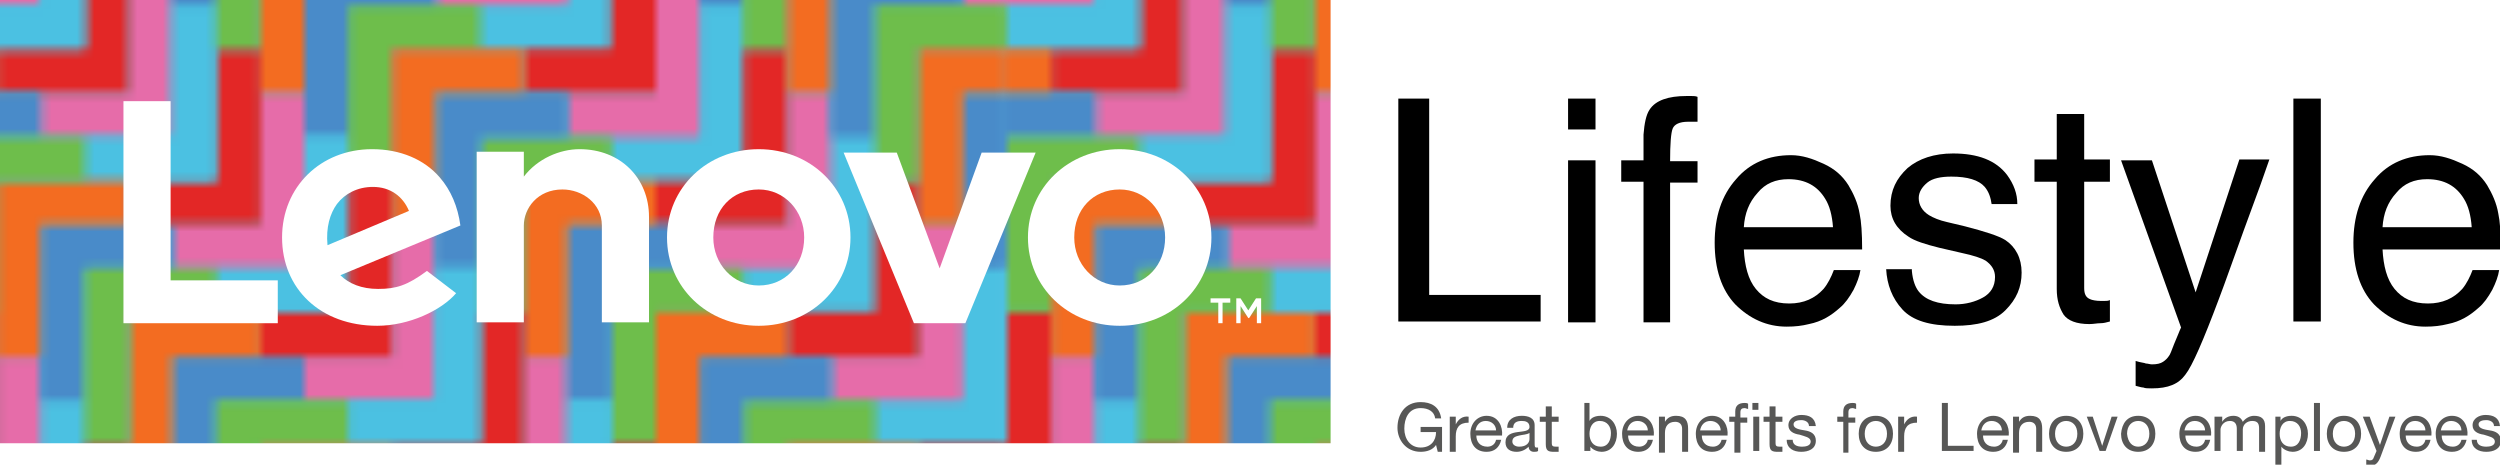 <?xml version="1.0" encoding="utf-8"?>
<!-- Generator: Adobe Illustrator 22.0.1, SVG Export Plug-In . SVG Version: 6.00 Build 0)  -->
<svg version="1.1" id="Layer_1" xmlns="http://www.w3.org/2000/svg" xmlns:xlink="http://www.w3.org/1999/xlink" x="0px" y="0px"
	 width="291.6px" height="54.2px" viewBox="0 0 291.6 54.2" style="enable-background:new 0 0 291.6 54.2;" xml:space="preserve">
<style type="text/css">
	.st0{fill:none;}
	.st1{fill:#4BC1E2;}
	.st2{fill:#E32726;}
	.st3{fill:#E66CA9;}
	.st4{fill:#498BC9;}
	.st5{fill:#F36C21;}
	.st6{fill:#6EBE4B;}
	.st7{fill:url(#SVGID_1_);}
	.st8{clip-path:url(#SVGID_3_);fill:#FFFFFF;}
	.st9{fill:#575756;}
</style>
<pattern  x="-245.5" y="-231" width="122.9" height="122.9" patternUnits="userSpaceOnUse" id="New_Pattern_Swatch_1" viewBox="0 -122.9 122.9 122.9" style="overflow:visible;">
	<g>
		<rect x="0" y="-122.9" class="st0" width="122.9" height="122.9"/>
		<rect x="0" y="-122.9" class="st1" width="122.9" height="122.9"/>
		<polygon class="st1" points="107.6,-66.6 107.6,-71.7 117.8,-71.7 117.8,-87.1 122.9,-87.1 122.9,-66.6 		"/>
		<rect x="112.7" y="-66.6" class="st2" width="10.2" height="5.1"/>
		<polygon class="st3" points="102.4,-10.2 102.4,-15.4 112.7,-15.4 112.7,-30.7 117.8,-30.7 117.8,-10.2 		"/>
		<rect x="117.8" y="-122.9" class="st3" width="5.1" height="5.1"/>
		<polygon class="st3" points="102.4,-71.7 102.4,-76.8 112.7,-76.8 112.7,-92.2 117.8,-92.2 117.8,-71.7 		"/>
		<rect x="117.8" y="-61.5" class="st3" width="5.1" height="5.1"/>
		<polygon class="st1" points="92.2,-82 92.2,-87.1 102.4,-87.1 102.4,-102.4 107.6,-102.4 107.6,-82 		"/>
		<polygon class="st2" points="97.3,-76.8 97.3,-82 107.6,-82 107.6,-97.3 112.7,-97.3 112.7,-76.8 		"/>
		<polygon class="st3" points="87.1,-87.1 87.1,-92.2 97.3,-92.2 97.3,-107.6 102.4,-107.6 102.4,-87.1 		"/>
		<polygon class="st1" points="76.8,-97.3 76.8,-102.4 87.1,-102.4 87.1,-117.8 92.2,-117.8 92.2,-97.3 		"/>
		<polygon class="st2" points="82,-92.2 82,-97.3 92.2,-97.3 92.2,-112.7 97.3,-112.7 97.3,-92.2 		"/>
		<polygon class="st3" points="71.7,-102.4 71.7,-107.6 82,-107.6 82,-122.9 87.1,-122.9 87.1,-102.4 		"/>
		<polygon class="st1" points="61.5,-112.7 61.5,-117.8 71.7,-117.8 71.7,-122.9 76.8,-122.9 76.8,-112.7 		"/>
		<polygon class="st2" points="66.6,-107.6 66.6,-112.7 76.8,-112.7 76.8,-122.9 82,-122.9 82,-107.6 		"/>
		<polygon class="st3" points="56.3,-117.8 56.3,-122.9 66.6,-122.9 71.7,-122.9 71.7,-117.8 		"/>
		<polygon class="st1" points="0,-51.2 0,-56.3 10.2,-56.3 10.2,-71.7 15.4,-71.7 15.4,-51.2 		"/>
		<polygon class="st2" points="5.1,-46.1 5.1,-51.2 15.4,-51.2 15.4,-66.6 20.5,-66.6 20.5,-46.1 		"/>
		<polygon class="st3" points="0,-56.3 0,-61.5 5.1,-61.5 5.1,-76.8 10.2,-76.8 10.2,-56.3 		"/>
		<polygon class="st1" points="15.4,-35.9 15.4,-41 25.6,-41 25.6,-56.3 30.7,-56.3 30.7,-35.9 		"/>
		<polygon class="st2" points="20.5,-30.7 20.5,-35.9 30.7,-35.9 30.7,-51.2 35.9,-51.2 35.9,-30.7 		"/>
		<polygon class="st3" points="10.2,-41 10.2,-46.1 20.5,-46.1 20.5,-61.5 25.6,-61.5 25.6,-41 		"/>
		<polygon class="st1" points="30.7,-20.5 30.7,-25.6 41,-25.6 41,-41 46.1,-41 46.1,-20.5 		"/>
		<polygon class="st2" points="35.9,-15.4 35.9,-20.5 46.1,-20.5 46.1,-35.9 51.2,-35.9 51.2,-15.4 		"/>
		<polygon class="st3" points="25.6,-25.6 25.6,-30.7 35.9,-30.7 35.9,-46.1 41,-46.1 41,-25.6 		"/>
		<polygon class="st1" points="46.1,-5.1 46.1,-10.2 56.3,-10.2 56.3,-25.6 61.5,-25.6 61.5,-5.1 		"/>
		<polygon class="st2" points="51.2,0 51.2,-5.1 61.5,-5.1 61.5,-20.5 66.6,-20.5 66.6,0 		"/>
		<polygon class="st3" points="41,-10.2 41,-15.4 51.2,-15.4 51.2,-30.7 56.3,-30.7 56.3,-10.2 		"/>
		<rect x="71.7" y="-10.2" class="st1" width="5.1" height="10.2"/>
		<rect x="76.8" y="-5.1" class="st2" width="5.1" height="5.1"/>
		<rect x="66.6" y="-15.4" class="st3" width="5.1" height="15.4"/>
		<polygon class="st4" points="87.1,0 87.1,-15.4 102.4,-15.4 102.4,-10.2 92.2,-10.2 92.2,0 		"/>
		<rect x="117.8" y="-46.1" class="st4" width="5.1" height="20.5"/>
		<rect x="112.7" y="-5.1" class="st2" width="10.2" height="5.1"/>
		<rect x="97.3" y="-5.1" class="st5" width="15.4" height="5.1"/>
		<polygon class="st1" points="107.6,-5.1 107.6,-10.2 117.8,-10.2 117.8,-25.6 122.9,-25.6 122.9,-5.1 		"/>
		<polygon class="st6" points="92.2,0 92.2,-10.2 107.6,-10.2 107.6,-5.1 97.3,-5.1 97.3,0 		"/>
		<polygon class="st6" points="107.6,-35.9 107.6,-56.3 122.9,-56.3 122.9,-51.2 112.7,-51.2 112.7,-35.9 		"/>
		<rect x="87.1" y="-122.9" class="st4" width="5.1" height="5.1"/>
		<rect x="92.2" y="-122.9" class="st6" width="5.1" height="10.2"/>
		<polygon class="st4" points="102.4,-102.4 102.4,-122.9 117.8,-122.9 117.8,-117.8 107.6,-117.8 107.6,-102.4 		"/>
		<rect x="117.8" y="-107.6" class="st4" width="5.1" height="20.5"/>
		<polygon class="st6" points="107.6,-97.3 107.6,-117.8 122.9,-117.8 122.9,-112.7 112.7,-112.7 112.7,-97.3 		"/>
		<polygon class="st5" points="112.7,-30.7 112.7,-51.2 122.9,-51.2 122.9,-46.1 117.8,-46.1 117.8,-30.7 		"/>
		<polygon class="st3" points="87.1,-25.6 87.1,-30.7 97.3,-30.7 97.3,-46.1 102.4,-46.1 102.4,-25.6 		"/>
		<polygon class="st4" points="87.1,-30.7 87.1,-25.6 76.8,-25.6 76.8,-10.2 71.7,-10.2 71.7,-30.7 		"/>
		<polygon class="st4" points="117.8,-61.5 117.8,-56.3 107.6,-56.3 107.6,-41 102.4,-41 102.4,-61.5 		"/>
		<polygon class="st2" points="97.3,-15.4 97.3,-20.5 107.6,-20.5 107.6,-35.9 112.7,-35.9 112.7,-15.4 		"/>
		<polygon class="st5" points="97.3,-20.5 97.3,-15.4 87.1,-15.4 87.1,0 82,0 82,-20.5 		"/>
		<polygon class="st1" points="92.2,-20.5 92.2,-25.6 102.4,-25.6 102.4,-41 107.6,-41 107.6,-20.5 		"/>
		<polygon class="st6" points="92.2,-25.6 92.2,-20.5 82,-20.5 82,-5.1 76.8,-5.1 76.8,-25.6 		"/>
		<polygon class="st6" points="107.6,-71.7 107.6,-66.6 97.3,-66.6 97.3,-51.2 92.2,-51.2 92.2,-71.7 		"/>
		<polygon class="st5" points="112.7,-66.6 112.7,-61.5 102.4,-61.5 102.4,-46.1 97.3,-46.1 97.3,-66.6 		"/>
		<polygon class="st3" points="71.7,-41 71.7,-46.1 82,-46.1 82,-61.5 87.1,-61.5 87.1,-41 		"/>
		<polygon class="st4" points="71.7,-46.1 71.7,-41 61.5,-41 61.5,-25.6 56.3,-25.6 56.3,-46.1 		"/>
		<polygon class="st4" points="102.4,-76.8 102.4,-71.7 92.2,-71.7 92.2,-56.3 87.1,-56.3 87.1,-76.8 		"/>
		<polygon class="st2" points="82,-30.7 82,-35.9 92.2,-35.9 92.2,-51.2 97.3,-51.2 97.3,-30.7 		"/>
		<polygon class="st5" points="82,-35.9 82,-30.7 71.7,-30.7 71.7,-15.4 66.6,-15.4 66.6,-35.9 		"/>
		<polygon class="st1" points="76.8,-35.9 76.8,-41 87.1,-41 87.1,-56.3 92.2,-56.3 92.2,-35.9 		"/>
		<polygon class="st6" points="76.8,-41 76.8,-35.9 66.6,-35.9 66.6,-20.5 61.5,-20.5 61.5,-41 		"/>
		<polygon class="st6" points="92.2,-87.1 92.2,-82 82,-82 82,-66.6 76.8,-66.6 76.8,-87.1 		"/>
		<polygon class="st5" points="97.3,-82 97.3,-76.8 87.1,-76.8 87.1,-61.5 82,-61.5 82,-82 		"/>
		<polygon class="st3" points="56.3,-56.3 56.3,-61.5 66.6,-61.5 66.6,-76.8 71.7,-76.8 71.7,-56.3 		"/>
		<polygon class="st4" points="56.3,-61.5 56.3,-56.3 46.1,-56.3 46.1,-41 41,-41 41,-61.5 		"/>
		<polygon class="st4" points="87.1,-92.2 87.1,-87.1 76.8,-87.1 76.8,-71.7 71.7,-71.7 71.7,-92.2 		"/>
		<polygon class="st2" points="66.6,-46.1 66.6,-51.2 76.8,-51.2 76.8,-66.6 82,-66.6 82,-46.1 		"/>
		<polygon class="st5" points="66.6,-51.2 66.6,-46.1 56.3,-46.1 56.3,-30.7 51.2,-30.7 51.2,-51.2 		"/>
		<polygon class="st1" points="61.5,-51.2 61.5,-56.3 71.7,-56.3 71.7,-71.7 76.8,-71.7 76.8,-51.2 		"/>
		<polygon class="st6" points="61.5,-56.3 61.5,-51.2 51.2,-51.2 51.2,-35.9 46.1,-35.9 46.1,-56.3 		"/>
		<polygon class="st6" points="76.8,-102.4 76.8,-97.3 66.6,-97.3 66.6,-82 61.5,-82 61.5,-102.4 		"/>
		<polygon class="st5" points="82,-97.3 82,-92.2 71.7,-92.2 71.7,-76.8 66.6,-76.8 66.6,-97.3 		"/>
		<polygon class="st3" points="41,-71.7 41,-76.8 51.2,-76.8 51.2,-92.2 56.3,-92.2 56.3,-71.7 		"/>
		<polygon class="st4" points="41,-76.8 41,-71.7 30.7,-71.7 30.7,-56.3 25.6,-56.3 25.6,-76.8 		"/>
		<polygon class="st4" points="71.7,-107.6 71.7,-102.4 61.5,-102.4 61.5,-87.1 56.3,-87.1 56.3,-107.6 		"/>
		<polygon class="st2" points="51.2,-61.5 51.2,-66.6 61.5,-66.6 61.5,-82 66.6,-82 66.6,-61.5 		"/>
		<polygon class="st5" points="51.2,-66.6 51.2,-61.5 41,-61.5 41,-46.1 35.9,-46.1 35.9,-66.6 		"/>
		<polygon class="st1" points="46.1,-66.6 46.1,-71.7 56.3,-71.7 56.3,-87.1 61.5,-87.1 61.5,-66.6 		"/>
		<polygon class="st6" points="46.1,-71.7 46.1,-66.6 35.9,-66.6 35.9,-51.2 30.7,-51.2 30.7,-71.7 		"/>
		<polygon class="st6" points="61.5,-117.8 61.5,-112.7 51.2,-112.7 51.2,-97.3 46.1,-97.3 46.1,-117.8 		"/>
		<polygon class="st5" points="66.6,-112.7 66.6,-107.6 56.3,-107.6 56.3,-92.2 51.2,-92.2 51.2,-112.7 		"/>
		<polygon class="st3" points="25.6,-87.1 25.6,-92.2 35.9,-92.2 35.9,-107.6 41,-107.6 41,-87.1 		"/>
		<polygon class="st4" points="25.6,-92.2 25.6,-87.1 15.4,-87.1 15.4,-71.7 10.2,-71.7 10.2,-92.2 		"/>
		<polygon class="st4" points="56.3,-122.9 56.3,-117.8 46.1,-117.8 46.1,-102.4 41,-102.4 41,-122.9 		"/>
		<polygon class="st2" points="35.9,-76.8 35.9,-82 46.1,-82 46.1,-97.3 51.2,-97.3 51.2,-76.8 		"/>
		<polygon class="st5" points="35.9,-82 35.9,-76.8 25.6,-76.8 25.6,-61.5 20.5,-61.5 20.5,-82 		"/>
		<polygon class="st1" points="30.7,-82 30.7,-87.1 41,-87.1 41,-102.4 46.1,-102.4 46.1,-82 		"/>
		<polygon class="st3" points="10.2,-102.4 10.2,-107.6 20.5,-107.6 20.5,-122.9 25.6,-122.9 25.6,-102.4 		"/>
		<polygon class="st2" points="20.5,-92.2 20.5,-97.3 30.7,-97.3 30.7,-112.7 35.9,-112.7 35.9,-92.2 		"/>
		<polygon class="st1" points="15.4,-97.3 15.4,-102.4 25.6,-102.4 25.6,-117.8 30.7,-117.8 30.7,-97.3 		"/>
		<polygon class="st3" points="0,-117.8 0,-122.9 5.1,-122.9 10.2,-122.9 10.2,-117.8 		"/>
		<polygon class="st2" points="5.1,-107.6 5.1,-112.7 15.4,-112.7 15.4,-122.9 20.5,-122.9 20.5,-107.6 		"/>
		<polygon class="st1" points="0,-112.7 0,-117.8 10.2,-117.8 10.2,-122.9 15.4,-122.9 15.4,-112.7 		"/>
		<polygon class="st6" points="30.7,-87.1 30.7,-82 20.5,-82 20.5,-66.6 15.4,-66.6 15.4,-87.1 		"/>
		<polygon class="st2" points="0,-61.5 0,-66.6 0,-82 5.1,-82 5.1,-61.5 		"/>
		<rect x="10.2" y="-10.2" class="st1" width="5.1" height="10.2"/>
		<rect x="5.1" y="-15.4" class="st3" width="5.1" height="15.4"/>
		<polygon class="st2" points="0,0 0,-5.1 0,-20.5 5.1,-20.5 5.1,0 		"/>
		<rect x="15.4" y="-5.1" class="st2" width="5.1" height="5.1"/>
		<polygon class="st4" points="0,-87.1 0,-107.6 10.2,-107.6 10.2,-102.4 0,-102.4 		"/>
		<rect x="25.6" y="-122.9" class="st4" width="5.1" height="5.1"/>
		<polygon class="st5" points="20.5,-97.3 20.5,-92.2 10.2,-92.2 10.2,-76.8 5.1,-76.8 5.1,-97.3 		"/>
		<rect x="0" y="-112.7" class="st5" width="5.1" height="5.1"/>
		<polygon class="st6" points="0,-82 0,-102.4 15.4,-102.4 15.4,-97.3 5.1,-97.3 5.1,-82 		"/>
		<polygon class="st4" points="0,-25.6 0,-46.1 10.2,-46.1 10.2,-41 0,-41 		"/>
		<rect x="0" y="-51.2" class="st5" width="5.1" height="5.1"/>
		<polygon class="st6" points="15.4,-41 15.4,-35.9 5.1,-35.9 5.1,-20.5 0,-20.5 0,-41 		"/>
		<polygon class="st4" points="25.6,-30.7 25.6,-25.6 15.4,-25.6 15.4,-10.2 10.2,-10.2 10.2,-30.7 		"/>
		<polygon class="st5" points="20.5,-35.9 20.5,-30.7 10.2,-30.7 10.2,-15.4 5.1,-15.4 5.1,-35.9 		"/>
		<polygon class="st6" points="30.7,-25.6 30.7,-20.5 20.5,-20.5 20.5,-5.1 15.4,-5.1 15.4,-25.6 		"/>
		<polygon class="st4" points="25.6,0 25.6,-15.4 41,-15.4 41,-10.2 30.7,-10.2 30.7,0 		"/>
		<polygon class="st5" points="20.5,0 20.5,-20.5 35.9,-20.5 35.9,-15.4 25.6,-15.4 25.6,0 		"/>
		<polygon class="st6" points="30.7,0 30.7,-10.2 46.1,-10.2 46.1,-5.1 35.9,-5.1 35.9,0 		"/>
		<rect x="35.9" y="-5.1" class="st5" width="15.4" height="5.1"/>
		<rect x="30.7" y="-122.9" class="st6" width="5.1" height="10.2"/>
		<polygon class="st5" points="35.9,-107.6 35.9,-122.9 51.2,-122.9 51.2,-122.9 41,-122.9 41,-107.6 		"/>
		<polygon class="st5" points="112.7,-92.2 112.7,-112.7 122.9,-112.7 122.9,-107.6 117.8,-107.6 117.8,-92.2 		"/>
		<polygon class="st5" points="97.3,-107.6 97.3,-122.9 112.7,-122.9 102.4,-122.9 102.4,-107.6 		"/>
	</g>
</pattern>
<g>
	<pattern  id="SVGID_1_" xlink:href="#New_Pattern_Swatch_1" patternTransform="matrix(1 0 0 1 -6 -19.499)">
	</pattern>
	<rect x="0" class="st7" width="155.2" height="51.7"/>
	<g>
		<defs>
			<rect id="SVGID_2_" width="155.2" height="51.7"/>
		</defs>
		<clipPath id="SVGID_3_">
			<use xlink:href="#SVGID_2_"  style="overflow:visible;"/>
		</clipPath>
		<path class="st8" d="M67.6,17.4c-2.3,0-4.9,1.1-6.5,3.2l0,0l0,0l0-2.9h-5.5v19.9h5.5V26.3c0-2,1.6-4.2,4.5-4.2
			c2.3,0,4.6,1.6,4.6,4.2v11.3h5.5V25.3C75.7,20.8,72.4,17.4,67.6,17.4"/>
		<polygon class="st8" points="114.5,17.8 109.6,31.3 104.6,17.8 98.4,17.8 106.6,37.7 112.6,37.7 120.8,17.8 		"/>
		<path class="st8" d="M49.8,31.6c-2.3,1.7-3.6,2.1-5.7,2.1c-1.9,0-3.4-0.6-4.4-1.6l14-5.8c-0.3-2.2-1.1-4.1-2.4-5.6
			c-1.8-2.1-4.6-3.3-7.9-3.3c-6,0-10.5,4.4-10.5,10.3c0,6,4.5,10.3,11.1,10.3c3.7,0,7.5-1.8,9.2-3.8L49.8,31.6z M39.3,23.8
			c0.9-1.2,2.4-2,4.2-2c2,0,3.5,1.1,4.2,2.8l-9.5,4C38,26.5,38.5,24.9,39.3,23.8"/>
		<polygon class="st8" points="32.4,32.7 19.9,32.7 19.9,11.8 14.4,11.8 14.4,37.7 32.4,37.7 		"/>
		<path class="st8" d="M130.6,38c-6,0-10.7-4.5-10.7-10.3c0-5.8,4.7-10.3,10.7-10.3c6,0,10.7,4.5,10.7,10.3
			C141.3,33.5,136.6,38,130.6,38 M130.6,22.1c-3.1,0-5.3,2.3-5.3,5.6c0,3.1,2.3,5.6,5.3,5.6c3.1,0,5.3-2.4,5.3-5.6
			C135.9,24.6,133.6,22.1,130.6,22.1"/>
		<path class="st8" d="M88.5,38c-6,0-10.7-4.5-10.7-10.3c0-5.8,4.7-10.3,10.7-10.3c6,0,10.7,4.5,10.7,10.3
			C99.2,33.5,94.5,38,88.5,38 M88.5,22.1c-3.1,0-5.3,2.3-5.3,5.6c0,3.1,2.3,5.6,5.3,5.6c3.1,0,5.3-2.4,5.3-5.6
			C93.8,24.6,91.5,22.1,88.5,22.1"/>
		<path class="st8" d="M142.1,35.3h-0.9v-0.5h2.3v0.5h-0.9v2.4h-0.5V35.3z M144.1,34.8h0.6l0.9,1.4l0.9-1.4h0.6v2.9h-0.5v-2
			l-0.9,1.4h-0.1l-0.9-1.4v2h-0.5V34.8z"/>
	</g>
	<g>
		<path d="M163.2,11.5h3.5v22.9h13v3.1h-16.6V11.5z"/>
		<path d="M182.9,11.5h3.2v3.6h-3.2V11.5z M182.9,18.7h3.2v18.9h-3.2V18.7z"/>
		<path d="M192.4,12.8c0.7-1.1,2.2-1.6,4.3-1.6c0.2,0,0.4,0,0.6,0c0.2,0,0.5,0,0.7,0.1v2.9c-0.3,0-0.6,0-0.7,0c-0.1,0-0.3,0-0.4,0
			c-1,0-1.6,0.3-1.8,0.8c-0.2,0.5-0.3,1.8-0.3,3.8h3.2v2.5h-3.2v16.3h-3.1V21.2h-2.6v-2.5h2.6v-3C191.8,14.4,192,13.4,192.4,12.8z"
			/>
		<path d="M212.7,19.1c1.3,0.6,2.2,1.4,2.9,2.5c0.6,1,1.1,2.1,1.3,3.3c0.2,0.9,0.3,2.3,0.3,4.2h-13.8c0.1,1.9,0.5,3.5,1.4,4.6
			s2.1,1.7,3.9,1.7c1.7,0,3-0.6,4-1.7c0.5-0.6,0.9-1.4,1.2-2.2h3.1c-0.1,0.7-0.4,1.5-0.8,2.3c-0.5,0.9-1,1.6-1.6,2.1
			c-1,0.9-2.1,1.6-3.6,1.9c-0.8,0.2-1.6,0.3-2.6,0.3c-2.3,0-4.3-0.9-6-2.6c-1.6-1.7-2.4-4.1-2.4-7.2c0-3,0.8-5.5,2.5-7.4
			c1.6-1.9,3.8-2.8,6.4-2.8C210.2,18.1,211.4,18.5,212.7,19.1z M213.8,26.5c-0.1-1.4-0.4-2.5-0.9-3.3c-0.9-1.5-2.3-2.3-4.3-2.3
			c-1.5,0-2.7,0.5-3.6,1.6c-1,1.1-1.5,2.4-1.6,4H213.8z"/>
		<path d="M223,31.6c0.1,1.1,0.4,1.9,0.8,2.4c0.8,1,2.2,1.5,4.3,1.5c1.2,0,2.3-0.3,3.2-0.8s1.4-1.3,1.4-2.4c0-0.8-0.4-1.4-1.1-1.9
			c-0.5-0.3-1.4-0.6-2.8-0.9l-2.6-0.6c-1.6-0.4-2.9-0.8-3.6-1.3c-1.4-0.9-2.1-2.1-2.1-3.6c0-1.8,0.7-3.2,2-4.4
			c1.3-1.1,3.1-1.7,5.3-1.7c2.9,0,5,0.8,6.3,2.5c0.8,1.1,1.2,2.2,1.2,3.4h-3c-0.1-0.7-0.3-1.4-0.8-2c-0.7-0.8-2-1.2-3.9-1.2
			c-1.2,0-2.2,0.2-2.8,0.7s-1,1.1-1,1.8c0,0.8,0.4,1.5,1.2,2c0.5,0.3,1.2,0.6,2.1,0.8l2.1,0.5c2.3,0.6,3.9,1.1,4.7,1.6
			c1.2,0.8,1.9,2.1,1.9,3.8c0,1.7-0.6,3.1-1.9,4.4s-3.3,1.8-5.9,1.8c-2.9,0-4.9-0.6-6.1-1.9c-1.2-1.3-1.8-2.9-1.9-4.7H223z"/>
		<path d="M239.9,13.3h3.2v5.3h3v2.6h-3v12.4c0,0.7,0.2,1.1,0.7,1.3c0.2,0.1,0.7,0.2,1.2,0.2c0.2,0,0.3,0,0.5,0c0.2,0,0.4,0,0.6-0.1
			v2.5c-0.4,0.1-0.7,0.2-1.1,0.2c-0.4,0-0.8,0.1-1.3,0.1c-1.5,0-2.5-0.4-3-1.1c-0.5-0.8-0.8-1.7-0.8-3V21.2h-2.6v-2.6h2.6V13.3z"/>
		<path d="M261.2,18.6h3.5c-0.4,1.2-1.4,4-3,8.3c-1.2,3.3-2.1,5.9-2.9,8c-1.8,4.8-3.1,7.8-3.9,8.8c-0.8,1.1-2,1.6-3.9,1.6
			c-0.4,0-0.8,0-1-0.1c-0.2,0-0.5-0.1-0.9-0.2v-2.9c0.6,0.2,1,0.2,1.2,0.3c0.2,0,0.5,0.1,0.7,0.1c0.6,0,1-0.1,1.3-0.3
			c0.3-0.2,0.5-0.4,0.7-0.7c0.1-0.1,0.3-0.6,0.6-1.4c0.4-0.9,0.6-1.5,0.8-1.9l-7-19.5h3.6l5.1,15.4L261.2,18.6z"/>
		<path d="M267.5,11.5h3.2v26h-3.2V11.5z"/>
		<path d="M287.2,19.1c1.3,0.6,2.2,1.4,2.9,2.5c0.6,1,1.1,2.1,1.3,3.3c0.2,0.9,0.3,2.3,0.3,4.2h-13.8c0.1,1.9,0.5,3.5,1.4,4.6
			s2.1,1.7,3.9,1.7c1.7,0,3-0.6,4-1.7c0.5-0.6,0.9-1.4,1.2-2.2h3.1c-0.1,0.7-0.4,1.5-0.8,2.3c-0.5,0.9-1,1.6-1.6,2.1
			c-1,0.9-2.1,1.6-3.6,1.9c-0.8,0.2-1.6,0.3-2.6,0.3c-2.3,0-4.3-0.9-6-2.6c-1.6-1.7-2.4-4.1-2.4-7.2c0-3,0.8-5.5,2.5-7.4
			c1.6-1.9,3.8-2.8,6.4-2.8C284.7,18.1,285.9,18.5,287.2,19.1z M288.3,26.5c-0.1-1.4-0.4-2.5-0.9-3.3c-0.9-1.5-2.3-2.3-4.3-2.3
			c-1.5,0-2.7,0.5-3.6,1.6c-1,1.1-1.5,2.4-1.6,4H288.3z"/>
	</g>
	<g>
		<path class="st9" d="M167.5,51.9c-0.4,0.6-1.1,0.8-1.8,0.8c-1.7,0-2.7-1.4-2.7-2.8c0-1.6,0.9-3,2.7-3c1.2,0,2.2,0.5,2.4,1.9h-0.7
			c-0.1-0.8-0.8-1.2-1.7-1.2c-1.4,0-1.9,1.2-1.9,2.4c0,1.2,0.7,2.2,1.9,2.2c1.2,0,1.8-0.8,1.8-1.8h-1.8v-0.6h2.5v2.9h-0.5
			L167.5,51.9z"/>
		<path class="st9" d="M169.2,48.6h0.6v0.9h0c0.3-0.6,0.8-1,1.5-0.9v0.7c-1.1,0-1.5,0.6-1.5,1.6v1.8h-0.7V48.6z"/>
		<path class="st9" d="M175.1,51.3c-0.2,0.9-0.8,1.4-1.7,1.4c-1.3,0-1.9-0.9-1.9-2.1c0-1.2,0.8-2.1,1.9-2.1c1.4,0,1.9,1.3,1.8,2.3
			h-3c0,0.7,0.4,1.3,1.3,1.3c0.5,0,0.9-0.3,1-0.8H175.1z M174.5,50.2c0-0.6-0.5-1.1-1.2-1.1c-0.7,0-1.1,0.5-1.2,1.1H174.5z"/>
		<path class="st9" d="M179.4,52.6c-0.1,0.1-0.3,0.1-0.5,0.1c-0.3,0-0.6-0.2-0.6-0.6c-0.4,0.4-0.9,0.6-1.4,0.6
			c-0.7,0-1.3-0.3-1.3-1.1c0-0.9,0.7-1.1,1.4-1.2c0.7-0.1,1.4-0.1,1.4-0.6c0-0.6-0.5-0.7-0.9-0.7c-0.6,0-1,0.2-1,0.8h-0.7
			c0-1,0.8-1.4,1.7-1.4c0.7,0,1.5,0.2,1.5,1.1v2.1c0,0.3,0,0.5,0.2,0.5c0.1,0,0.1,0,0.2,0V52.6z M178.4,50.5
			c-0.3,0.2-0.8,0.2-1.2,0.3c-0.4,0.1-0.8,0.2-0.8,0.7c0,0.4,0.4,0.6,0.8,0.6c0.9,0,1.2-0.5,1.2-0.9V50.5z"/>
		<path class="st9" d="M181,48.6h0.8v0.6H181v2.5c0,0.3,0.1,0.4,0.5,0.4h0.3v0.6h-0.5c-0.7,0-1-0.1-1-0.9v-2.6h-0.7v-0.6h0.7v-1.2
			h0.7V48.6z"/>
		<path class="st9" d="M184.7,47h0.7v2.1h0c0.2-0.4,0.7-0.6,1.3-0.6c1.2,0,1.9,1,1.9,2.1c0,1.1-0.6,2.1-1.8,2.1
			c-0.4,0-1-0.2-1.3-0.6h0v0.5h-0.7V47z M186.6,49.1c-0.9,0-1.2,0.8-1.2,1.5c0,0.8,0.4,1.5,1.3,1.5c0.9,0,1.2-0.8,1.2-1.6
			C187.9,49.8,187.5,49.1,186.6,49.1z"/>
		<path class="st9" d="M192.8,51.3c-0.2,0.9-0.8,1.4-1.7,1.4c-1.3,0-1.9-0.9-1.9-2.1c0-1.2,0.8-2.1,1.9-2.1c1.4,0,1.9,1.3,1.8,2.3
			h-3c0,0.7,0.4,1.3,1.3,1.3c0.5,0,0.9-0.3,1-0.8H192.8z M192.2,50.2c0-0.6-0.5-1.1-1.2-1.1c-0.7,0-1.1,0.5-1.2,1.1H192.2z"/>
		<path class="st9" d="M193.6,48.6h0.6v0.6h0c0.3-0.5,0.7-0.7,1.3-0.7c1.1,0,1.4,0.6,1.4,1.5v2.7h-0.7v-2.7c0-0.5-0.3-0.8-0.8-0.8
			c-0.8,0-1.2,0.5-1.2,1.3v2.3h-0.7V48.6z"/>
		<path class="st9" d="M201.4,51.3c-0.2,0.9-0.8,1.4-1.7,1.4c-1.3,0-1.9-0.9-1.9-2.1c0-1.2,0.8-2.1,1.9-2.1c1.4,0,1.9,1.3,1.8,2.3
			h-3c0,0.7,0.4,1.3,1.3,1.3c0.5,0,0.9-0.3,1-0.8H201.4z M200.7,50.2c0-0.6-0.5-1.1-1.2-1.1c-0.7,0-1.1,0.5-1.2,1.1H200.7z"/>
		<path class="st9" d="M202.4,49.2h-0.7v-0.6h0.7V48c0-0.7,0.4-1,1.1-1c0.1,0,0.3,0,0.4,0.1v0.6c-0.1,0-0.3-0.1-0.4-0.1
			c-0.3,0-0.5,0.1-0.5,0.5v0.6h0.8v0.6h-0.8v3.5h-0.7V49.2z"/>
		<path class="st9" d="M205.1,47.8h-0.7V47h0.7V47.8z M204.5,48.6h0.7v4h-0.7V48.6z"/>
		<path class="st9" d="M207.1,48.6h0.8v0.6h-0.8v2.5c0,0.3,0.1,0.4,0.5,0.4h0.3v0.6h-0.5c-0.7,0-1-0.1-1-0.9v-2.6h-0.7v-0.6h0.7
			v-1.2h0.7V48.6z"/>
		<path class="st9" d="M209.1,51.3c0,0.6,0.5,0.8,1.1,0.8c0.4,0,1-0.1,1-0.6c0-0.5-0.7-0.6-1.3-0.8c-0.7-0.1-1.3-0.4-1.3-1.1
			c0-0.8,0.8-1.2,1.5-1.2c0.9,0,1.6,0.3,1.7,1.3H211c0-0.5-0.5-0.7-0.9-0.7c-0.4,0-0.9,0.1-0.9,0.5c0,0.5,0.7,0.6,1.3,0.7
			c0.7,0.1,1.3,0.4,1.3,1.2c0,1-0.9,1.3-1.7,1.3c-0.9,0-1.7-0.4-1.7-1.4H209.1z"/>
		<path class="st9" d="M215,49.2h-0.7v-0.6h0.7V48c0-0.7,0.4-1,1.1-1c0.1,0,0.3,0,0.4,0.1v0.6c-0.1,0-0.3-0.1-0.4-0.1
			c-0.3,0-0.5,0.1-0.5,0.5v0.6h0.8v0.6h-0.8v3.5H215V49.2z"/>
		<path class="st9" d="M218.8,48.5c1.3,0,2,0.9,2,2.1c0,1.2-0.7,2.1-2,2.1c-1.3,0-2-0.9-2-2.1C216.8,49.4,217.5,48.5,218.8,48.5z
			 M218.8,52.1c0.7,0,1.3-0.5,1.3-1.5c0-1-0.6-1.5-1.3-1.5c-0.7,0-1.3,0.5-1.3,1.5C217.5,51.6,218.1,52.1,218.8,52.1z"/>
		<path class="st9" d="M221.5,48.6h0.6v0.9h0c0.3-0.6,0.8-1,1.5-0.9v0.7c-1.1,0-1.5,0.6-1.5,1.6v1.8h-0.7V48.6z"/>
		<path class="st9" d="M226.5,47h0.7v5h3v0.6h-3.7V47z"/>
		<path class="st9" d="M234.2,51.3c-0.2,0.9-0.8,1.4-1.7,1.4c-1.3,0-1.9-0.9-1.9-2.1c0-1.2,0.8-2.1,1.9-2.1c1.4,0,1.9,1.3,1.8,2.3
			h-3c0,0.7,0.4,1.3,1.3,1.3c0.5,0,0.9-0.3,1-0.8H234.2z M233.5,50.2c0-0.6-0.5-1.1-1.2-1.1c-0.7,0-1.1,0.5-1.2,1.1H233.5z"/>
		<path class="st9" d="M234.9,48.6h0.6v0.6h0c0.3-0.5,0.7-0.7,1.3-0.7c1.1,0,1.4,0.6,1.4,1.5v2.7h-0.7v-2.7c0-0.5-0.3-0.8-0.8-0.8
			c-0.8,0-1.2,0.5-1.2,1.3v2.3h-0.7V48.6z"/>
		<path class="st9" d="M241,48.5c1.3,0,2,0.9,2,2.1c0,1.2-0.7,2.1-2,2.1c-1.3,0-2-0.9-2-2.1C239,49.4,239.7,48.5,241,48.5z
			 M241,52.1c0.7,0,1.3-0.5,1.3-1.5c0-1-0.6-1.5-1.3-1.5c-0.7,0-1.3,0.5-1.3,1.5C239.7,51.6,240.3,52.1,241,52.1z"/>
		<path class="st9" d="M245.6,52.6h-0.7l-1.5-4h0.7l1.1,3.4h0l1.1-3.4h0.7L245.6,52.6z"/>
		<path class="st9" d="M249.4,48.5c1.3,0,2,0.9,2,2.1c0,1.2-0.7,2.1-2,2.1c-1.3,0-2-0.9-2-2.1C247.5,49.4,248.1,48.5,249.4,48.5z
			 M249.4,52.1c0.7,0,1.3-0.5,1.3-1.5c0-1-0.6-1.5-1.3-1.5c-0.7,0-1.3,0.5-1.3,1.5C248.2,51.6,248.7,52.1,249.4,52.1z"/>
		<path class="st9" d="M257.8,51.3c-0.2,0.9-0.8,1.4-1.7,1.4c-1.3,0-1.9-0.9-1.9-2.1c0-1.2,0.8-2.1,1.9-2.1c1.4,0,1.9,1.3,1.8,2.3
			h-3c0,0.7,0.4,1.3,1.3,1.3c0.5,0,0.9-0.3,1-0.8H257.8z M257.2,50.2c0-0.6-0.5-1.1-1.2-1.1c-0.7,0-1.1,0.5-1.2,1.1H257.2z"/>
		<path class="st9" d="M258.6,48.6h0.6v0.6h0c0.3-0.5,0.8-0.7,1.3-0.7c0.5,0,0.9,0.2,1.1,0.7c0.3-0.4,0.8-0.7,1.3-0.7
			c0.8,0,1.3,0.3,1.3,1.2v3h-0.7V50c0-0.5-0.1-0.9-0.8-0.9c-0.6,0-1.1,0.4-1.1,1v2.5h-0.7V50c0-0.5-0.2-0.9-0.8-0.9
			c-0.8,0-1.1,0.7-1.1,1v2.5h-0.7V48.6z"/>
		<path class="st9" d="M265.3,48.6h0.7v0.5h0c0.2-0.4,0.7-0.6,1.3-0.6c1.2,0,1.9,1,1.9,2.1c0,1.1-0.6,2.1-1.8,2.1
			c-0.4,0-1-0.2-1.3-0.6h0v2.1h-0.7V48.6z M267.1,49.1c-0.9,0-1.2,0.8-1.2,1.5c0,0.8,0.4,1.5,1.3,1.5c0.9,0,1.2-0.8,1.2-1.6
			C268.4,49.8,268,49.1,267.1,49.1z"/>
		<path class="st9" d="M269.9,47h0.7v5.6h-0.7V47z"/>
		<path class="st9" d="M273.4,48.5c1.3,0,2,0.9,2,2.1c0,1.2-0.7,2.1-2,2.1c-1.3,0-2-0.9-2-2.1C271.4,49.4,272.1,48.5,273.4,48.5z
			 M273.4,52.1c0.7,0,1.3-0.5,1.3-1.5c0-1-0.6-1.5-1.3-1.5c-0.7,0-1.3,0.5-1.3,1.5C272.1,51.6,272.7,52.1,273.4,52.1z"/>
		<path class="st9" d="M277.7,53.2c-0.3,0.8-0.6,1.1-1.2,1.1c-0.2,0-0.3,0-0.5-0.1v-0.6c0.1,0,0.3,0.1,0.4,0.1
			c0.3,0,0.4-0.1,0.5-0.4l0.3-0.7l-1.6-4h0.8l1.2,3.3h0l1.1-3.3h0.7L277.7,53.2z"/>
		<path class="st9" d="M283.5,51.3c-0.2,0.9-0.8,1.4-1.7,1.4c-1.3,0-1.9-0.9-1.9-2.1c0-1.2,0.8-2.1,1.9-2.1c1.4,0,1.9,1.3,1.8,2.3
			h-3c0,0.7,0.4,1.3,1.3,1.3c0.5,0,0.9-0.3,1-0.8H283.5z M282.9,50.2c0-0.6-0.5-1.1-1.2-1.1c-0.7,0-1.1,0.5-1.2,1.1H282.9z"/>
		<path class="st9" d="M287.7,51.3c-0.2,0.9-0.8,1.4-1.7,1.4c-1.3,0-1.9-0.9-1.9-2.1c0-1.2,0.8-2.1,1.9-2.1c1.4,0,1.9,1.3,1.8,2.3
			h-3c0,0.7,0.4,1.3,1.3,1.3c0.5,0,0.9-0.3,1-0.8H287.7z M287.1,50.2c0-0.6-0.5-1.1-1.2-1.1c-0.7,0-1.1,0.5-1.2,1.1H287.1z"/>
		<path class="st9" d="M288.9,51.3c0,0.6,0.5,0.8,1.1,0.8c0.4,0,1-0.1,1-0.6c0-0.5-0.7-0.6-1.3-0.8c-0.7-0.1-1.3-0.4-1.3-1.1
			c0-0.8,0.8-1.2,1.5-1.2c0.9,0,1.6,0.3,1.7,1.3h-0.7c0-0.5-0.5-0.7-0.9-0.7c-0.4,0-0.9,0.1-0.9,0.5c0,0.5,0.7,0.6,1.3,0.7
			c0.7,0.1,1.3,0.4,1.3,1.2c0,1-0.9,1.3-1.7,1.3c-0.9,0-1.7-0.4-1.7-1.4H288.9z"/>
	</g>
</g>
<g>
</g>
<g>
</g>
<g>
</g>
<g>
</g>
<g>
</g>
<g>
</g>
<g>
</g>
<g>
</g>
<g>
</g>
<g>
</g>
<g>
</g>
<g>
</g>
<g>
</g>
<g>
</g>
<g>
</g>
</svg>

